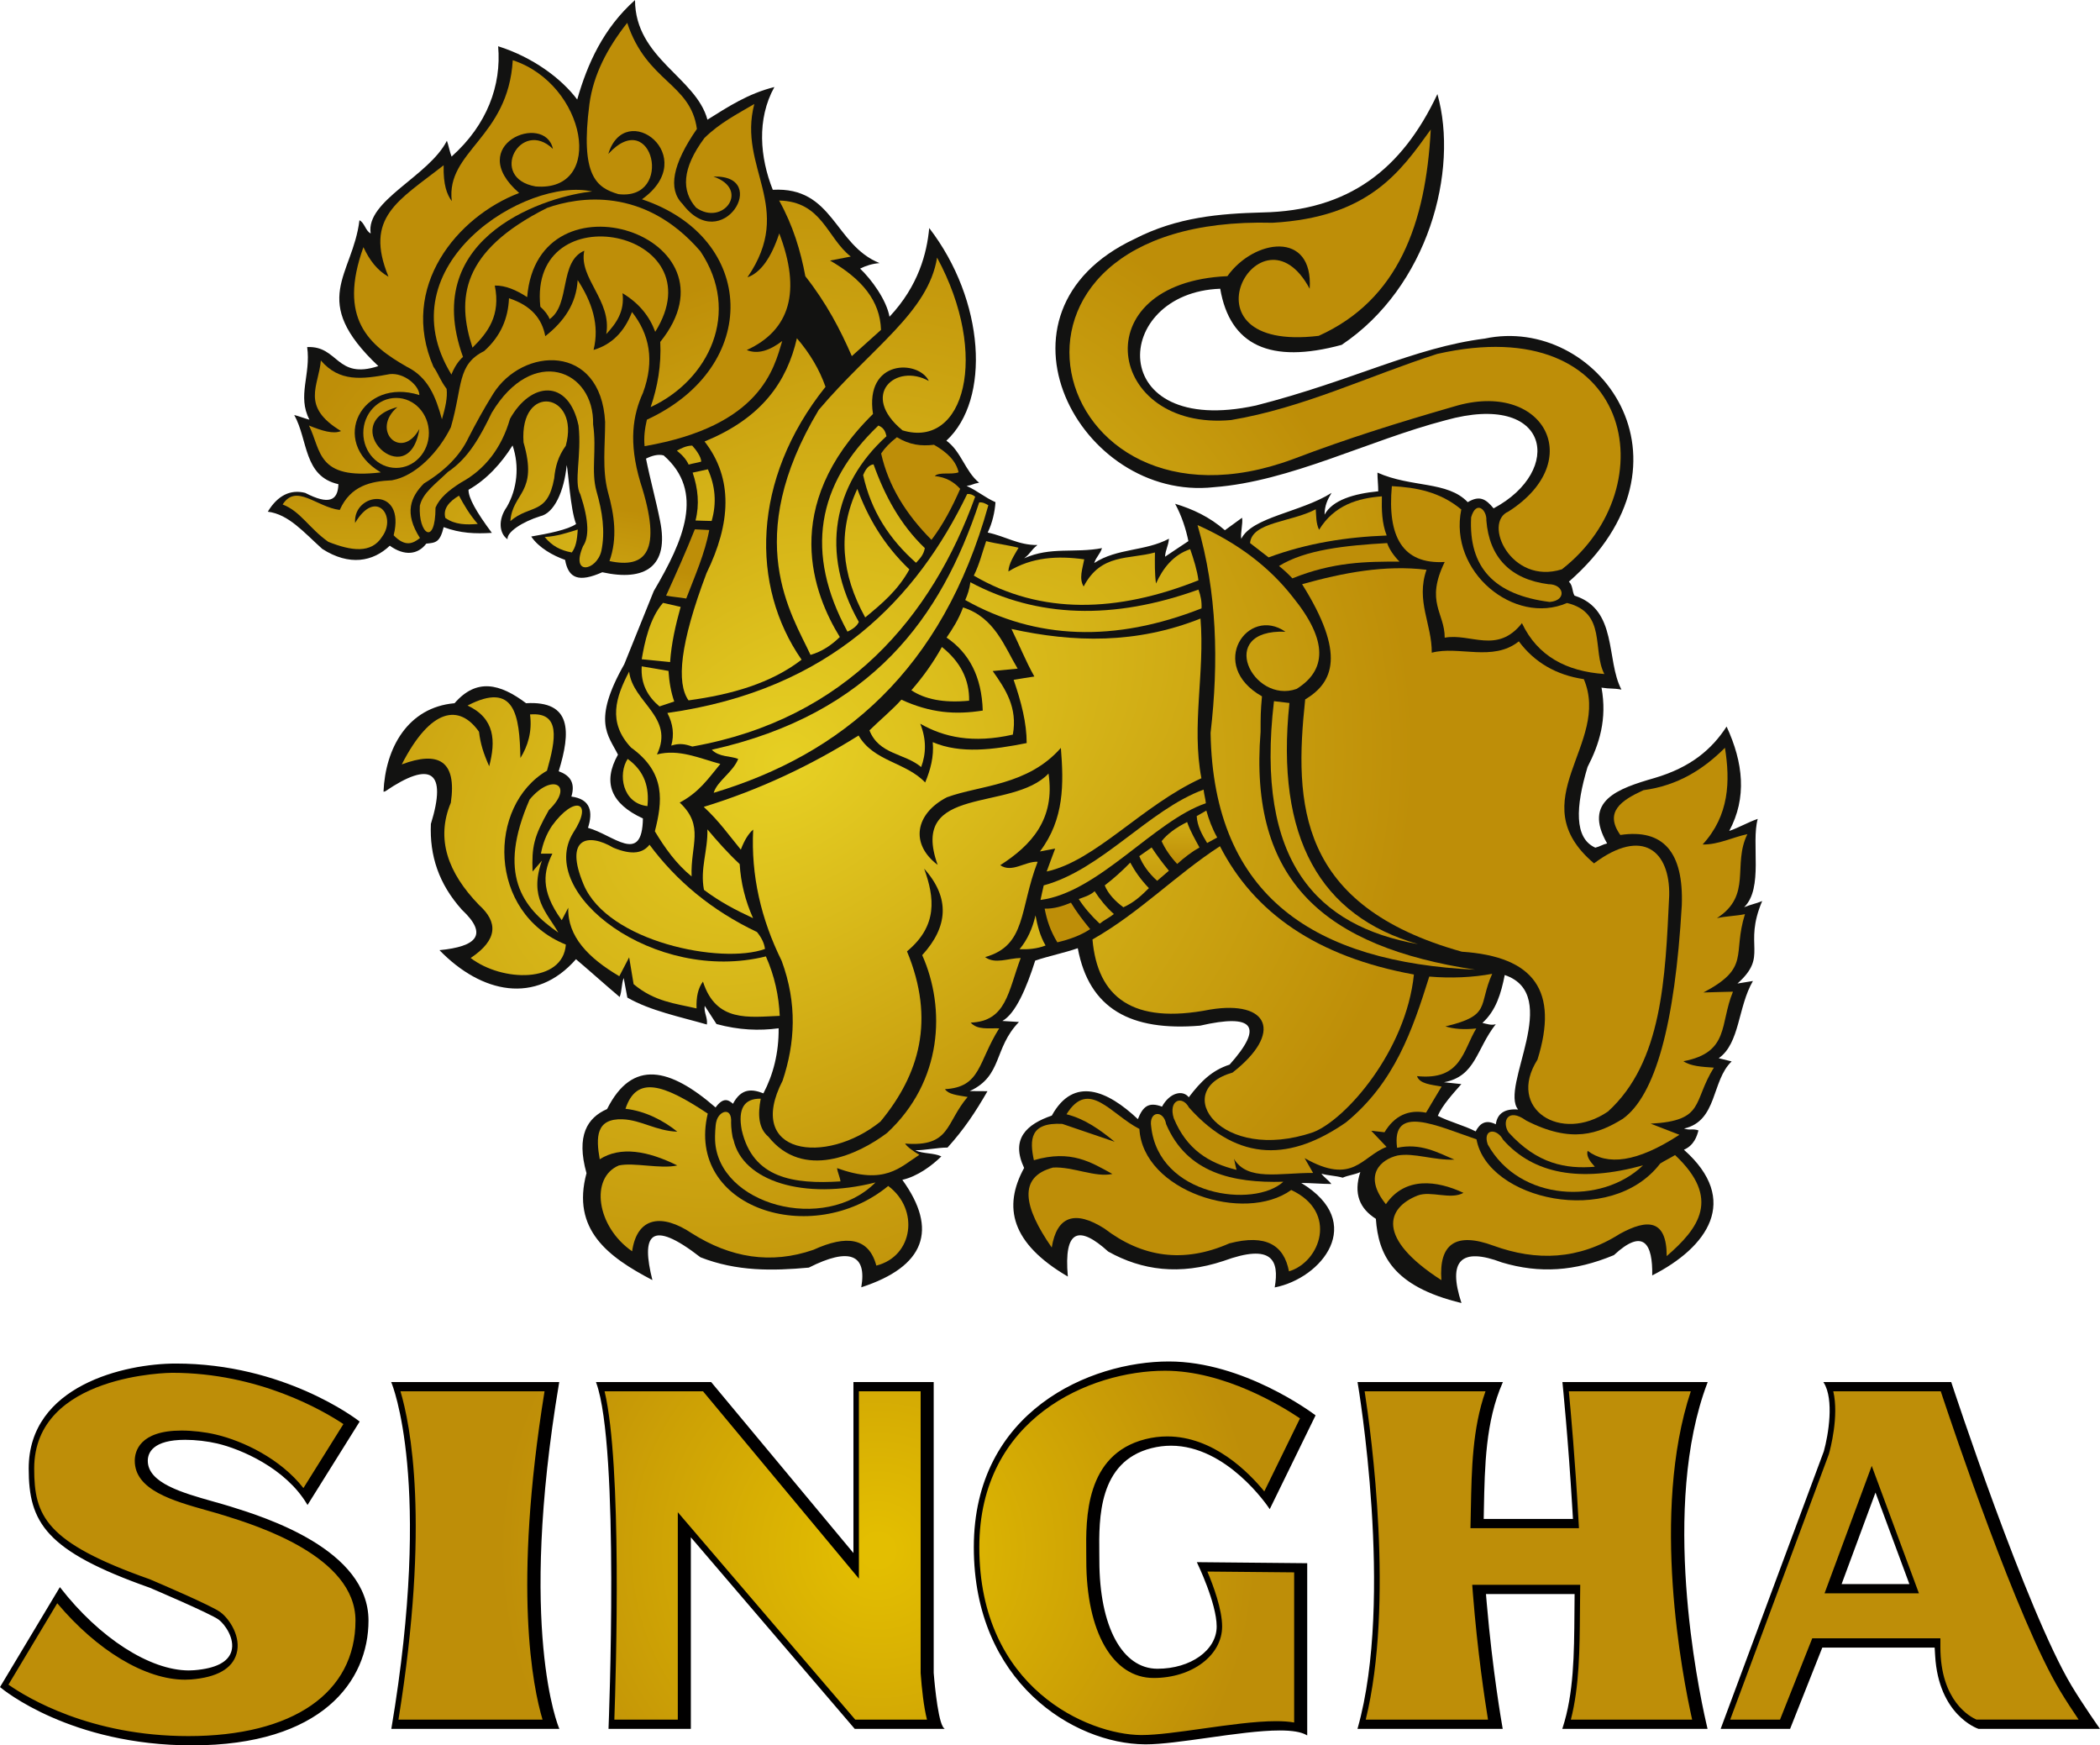 <?xml version="1.0" encoding="UTF-8"?> <svg xmlns="http://www.w3.org/2000/svg" xmlns:xlink="http://www.w3.org/1999/xlink" xmlns:xodm="http://www.corel.com/coreldraw/odm/2003" xml:space="preserve" width="194.268mm" height="161.43mm" version="1.1" style="shape-rendering:geometricPrecision; text-rendering:geometricPrecision; image-rendering:optimizeQuality; fill-rule:evenodd; clip-rule:evenodd" viewBox="0 0 194.343 161.492"> <defs> <style type="text/css"> .fil65 {fill:#010000} .fil0 {fill:#121211} .fil60 {fill:url(#id0)} .fil22 {fill:url(#id1)} .fil24 {fill:url(#id2)} .fil62 {fill:url(#id3)} .fil12 {fill:url(#id4)} .fil53 {fill:url(#id5)} .fil5 {fill:url(#id6)} .fil2 {fill:url(#id7)} .fil66 {fill:url(#id8)} .fil51 {fill:url(#id9)} .fil58 {fill:url(#id10)} .fil33 {fill:url(#id11)} .fil52 {fill:url(#id12)} .fil14 {fill:url(#id13)} .fil18 {fill:url(#id14)} .fil38 {fill:url(#id15)} .fil20 {fill:url(#id16)} .fil44 {fill:url(#id17)} .fil64 {fill:url(#id18)} .fil8 {fill:url(#id19)} .fil42 {fill:url(#id20)} .fil63 {fill:url(#id21)} .fil54 {fill:url(#id22)} .fil57 {fill:url(#id23)} .fil36 {fill:url(#id24)} .fil49 {fill:url(#id25)} .fil9 {fill:url(#id26)} .fil13 {fill:url(#id27)} .fil16 {fill:url(#id28)} .fil29 {fill:url(#id29)} .fil4 {fill:url(#id30)} .fil25 {fill:url(#id31)} .fil35 {fill:url(#id32)} .fil56 {fill:url(#id33)} .fil23 {fill:url(#id34)} .fil43 {fill:url(#id35)} .fil28 {fill:url(#id36)} .fil1 {fill:url(#id37)} .fil37 {fill:url(#id38)} .fil31 {fill:url(#id39)} .fil27 {fill:url(#id40)} .fil61 {fill:url(#id41)} .fil11 {fill:url(#id42)} .fil41 {fill:url(#id43)} .fil55 {fill:url(#id44)} .fil3 {fill:url(#id45)} .fil17 {fill:url(#id46)} .fil26 {fill:url(#id47)} .fil59 {fill:url(#id48)} .fil45 {fill:url(#id49)} .fil39 {fill:url(#id50)} .fil15 {fill:url(#id51)} .fil50 {fill:url(#id52)} .fil7 {fill:url(#id53)} .fil32 {fill:url(#id54)} .fil21 {fill:url(#id55)} .fil34 {fill:url(#id56)} .fil40 {fill:url(#id57)} .fil19 {fill:url(#id58)} .fil10 {fill:url(#id59)} .fil30 {fill:url(#id60)} .fil6 {fill:url(#id61)} .fil46 {fill:url(#id62)} .fil47 {fill:url(#id63)} .fil48 {fill:url(#id64)} </style> <radialGradient id="id0" gradientUnits="userSpaceOnUse" gradientTransform="matrix(2.927 -7.066 -7.648 -8.88178E-16 397 587)" cx="73.147" cy="70.393" r="7.239" fx="73.147" fy="70.393"> <stop offset="0" style="stop-opacity:1; stop-color:#E6CF23"></stop> <stop offset="0.012" style="stop-opacity:1; stop-color:#E6CF23"></stop> <stop offset="1" style="stop-opacity:1; stop-color:#BE8E08"></stop> </radialGradient> <radialGradient id="id1" gradientUnits="userSpaceOnUse" gradientTransform="matrix(1.452 -4.797 -5.012 -4.44089E-16 329 418)" xlink:href="#id0" cx="72.152" cy="72.231" r="10.326" fx="72.152" fy="72.231"> </radialGradient> <radialGradient id="id2" gradientUnits="userSpaceOnUse" gradientTransform="matrix(2.882 0.68 -2.961 -3.33067E-16 72 21)" xlink:href="#id0" cx="72.762" cy="70.656" r="19.583" fx="72.762" fy="70.656"> </radialGradient> <radialGradient id="id3" gradientUnits="userSpaceOnUse" gradientTransform="matrix(4.778 4.778 -6.757 0 203 -278)" xlink:href="#id0" cx="73.069" cy="70.883" r="8.685" fx="73.069" fy="70.883"> </radialGradient> <radialGradient id="id4" gradientUnits="userSpaceOnUse" gradientTransform="matrix(1.73 -4.176 -4.52 -4.44089E-16 269 376)" xlink:href="#id0" cx="73.02" cy="71.205" r="12.853" fx="73.02" fy="71.205"> </radialGradient> <radialGradient id="id5" gradientUnits="userSpaceOnUse" gradientTransform="matrix(3.502 -3.502 -4.952 -4.44089E-16 174 326)" xlink:href="#id0" cx="72.521" cy="71.816" r="10.792" fx="72.521" fy="71.816"> </radialGradient> <radialGradient id="id6" gradientUnits="userSpaceOnUse" gradientTransform="matrix(12.103 -29.219 -31.625 -1.77636E-15 1429 2204)" xlink:href="#id0" cx="73.023" cy="70.82" r="1.855" fx="73.023" fy="70.82"> </radialGradient> <radialGradient id="id7" gradientUnits="userSpaceOnUse" gradientTransform="matrix(-4.31159E-05 -24.704 22.453 -3.91869E-05 -1517 1871)" xlink:href="#id0" cx="72.856" cy="70.817" r="2.39" fx="72.856" fy="70.817"> </radialGradient> <radialGradient id="id8" gradientUnits="userSpaceOnUse" gradientTransform="matrix(0.099 -0.711 0.711 0.099 -29 187)" cx="81.245" cy="143.733" r="95.79" fx="81.245" fy="143.733"> <stop offset="0" style="stop-opacity:1; stop-color:#E3BE01"></stop> <stop offset="0.02" style="stop-opacity:1; stop-color:#E3BE01"></stop> <stop offset="0.51" style="stop-opacity:1; stop-color:#BE8E08"></stop> <stop offset="1" style="stop-opacity:1; stop-color:#BE8E08"></stop> </radialGradient> <radialGradient id="id9" gradientUnits="userSpaceOnUse" gradientTransform="matrix(1.495 -3.61 -3.907 -2.22045E-16 238 335)" xlink:href="#id0" cx="73.295" cy="70.243" r="14.794" fx="73.295" fy="70.243"> </radialGradient> <radialGradient id="id10" gradientUnits="userSpaceOnUse" gradientTransform="matrix(3.12 7.07888E-05 -6.94862E-05 3.063 -155 -145)" xlink:href="#id0" cx="73.134" cy="70.059" r="18.512" fx="73.134" fy="70.059"> </radialGradient> <radialGradient id="id11" gradientUnits="userSpaceOnUse" gradientTransform="matrix(2.5381E-16 -4.145 -4.145 -2.53809E-16 366 373)" xlink:href="#id0" cx="72.871" cy="70.71" r="14.243" fx="72.871" fy="70.71"> </radialGradient> <radialGradient id="id12" gradientUnits="userSpaceOnUse" gradientTransform="matrix(9.475 1.65375E-05 -1.37263E-05 7.865 -619 -483)" xlink:href="#id0" cx="73.045" cy="70.371" r="6.129" fx="73.045" fy="70.371"> </radialGradient> <radialGradient id="id13" gradientUnits="userSpaceOnUse" gradientTransform="matrix(-8.973 -37.537 37.536 -8.972 -1930 3445)" xlink:href="#id0" cx="72.962" cy="70.813" r="1.53" fx="72.962" fy="70.813"> </radialGradient> <radialGradient id="id14" gradientUnits="userSpaceOnUse" gradientTransform="matrix(11.485 11.485 -16.241 1.77636E-15 350 -784)" xlink:href="#id0" cx="74.279" cy="69.526" r="2.591" fx="74.279" fy="69.526"> </radialGradient> <radialGradient id="id15" gradientUnits="userSpaceOnUse" gradientTransform="matrix(-0.007 -7.999 7.992 -0.007 -493 655)" xlink:href="#id0" cx="72.919" cy="70.824" r="7.383" fx="72.919" fy="70.824"> </radialGradient> <radialGradient id="id16" gradientUnits="userSpaceOnUse" gradientTransform="matrix(1.173 -3.52 -3.71 -2.22045E-16 250 326)" xlink:href="#id0" cx="72.571" cy="70.682" r="15.281" fx="72.571" fy="70.682"> </radialGradient> <radialGradient id="id17" gradientUnits="userSpaceOnUse" gradientTransform="matrix(27.274 -6.438 -28.023 -2.75335E-14 67 540)" xlink:href="#id0" cx="72.948" cy="70.798" r="2.107" fx="72.948" fy="70.798"> </radialGradient> <radialGradient id="id18" gradientUnits="userSpaceOnUse" gradientTransform="matrix(1.38608E-16 -2.264 -2.264 -1.38608E-16 235 242)" xlink:href="#id0" cx="76.013" cy="70.11" r="23.976" fx="76.013" fy="70.11"> </radialGradient> <radialGradient id="id19" gradientUnits="userSpaceOnUse" gradientTransform="matrix(5.435 -13.122 -14.203 -8.88178E-16 682 1030)" xlink:href="#id0" cx="73.088" cy="70.824" r="4.107" fx="73.088" fy="70.824"> </radialGradient> <radialGradient id="id20" gradientUnits="userSpaceOnUse" gradientTransform="matrix(2.441 -7.322 -7.718 1.33227E-15 441 606)" xlink:href="#id0" cx="73.035" cy="70.815" r="7.651" fx="73.035" fy="70.815"> </radialGradient> <radialGradient id="id21" gradientUnits="userSpaceOnUse" gradientTransform="matrix(-1.996 -12.3 -12.461 6.66134E-16 1105 967)" xlink:href="#id0" cx="72.789" cy="71.21" r="4.357" fx="72.789" fy="71.21"> </radialGradient> <radialGradient id="id22" gradientUnits="userSpaceOnUse" gradientTransform="matrix(1.75795E-16 -2.871 -2.871 -1.75794E-16 276 281)" xlink:href="#id0" cx="73.058" cy="70.8" r="20.569" fx="73.058" fy="70.8"> </radialGradient> <radialGradient id="id23" gradientUnits="userSpaceOnUse" gradientTransform="matrix(7.489 7.489 -10.591 2.66454E-15 276 -476)" xlink:href="#id0" cx="72.977" cy="70.786" r="5.576" fx="72.977" fy="70.786"> </radialGradient> <radialGradient id="id24" gradientUnits="userSpaceOnUse" gradientTransform="matrix(2.461 -4.599 -5.216 -1.33227E-15 260 406)" xlink:href="#id0" cx="72.92" cy="70.327" r="10.937" fx="72.92" fy="70.327"> </radialGradient> <radialGradient id="id25" gradientUnits="userSpaceOnUse" gradientTransform="matrix(12.448 -37.343 -39.362 -3.55271E-15 1951 2796)" xlink:href="#id0" cx="72.974" cy="70.8" r="1.5" fx="72.974" fy="70.8"> </radialGradient> <radialGradient id="id26" gradientUnits="userSpaceOnUse" gradientTransform="matrix(2.127 -5.874 -6.247 -2.22045E-16 359 503)" xlink:href="#id0" cx="73.586" cy="70.687" r="8.726" fx="73.586" fy="70.687"> </radialGradient> <radialGradient id="id27" gradientUnits="userSpaceOnUse" gradientTransform="matrix(-0 -38.078 36.569 -0 -2515 2853)" xlink:href="#id0" cx="73.063" cy="70.786" r="1.525" fx="73.063" fy="70.786"> </radialGradient> <radialGradient id="id28" gradientUnits="userSpaceOnUse" gradientTransform="matrix(2.226 -5.802 -6.215 -4.44089E-16 356 495)" xlink:href="#id0" cx="72.972" cy="71.699" r="9.06" fx="72.972" fy="71.699"> </radialGradient> <radialGradient id="id29" gradientUnits="userSpaceOnUse" gradientTransform="matrix(-1.08097E-05 -6.193 4.875 -8.50814E-06 -272 528)" xlink:href="#id0" cx="73.756" cy="70.838" r="9.534" fx="73.756" fy="70.838"> </radialGradient> <radialGradient id="id30" gradientUnits="userSpaceOnUse" gradientTransform="matrix(-5.01 -20.96 20.96 -5.01 -1045 1955)" xlink:href="#id0" cx="72.962" cy="70.799" r="2.74" fx="72.962" fy="70.799"> </radialGradient> <radialGradient id="id31" gradientUnits="userSpaceOnUse" gradientTransform="matrix(-1.907 -7.98 7.98 -1.907 -353 788)" xlink:href="#id0" cx="72.955" cy="70.808" r="7.197" fx="72.955" fy="70.808"> </radialGradient> <radialGradient id="id32" gradientUnits="userSpaceOnUse" gradientTransform="matrix(3.911 -3.911 -5.531 4.44089E-16 177 355)" xlink:href="#id0" cx="72.867" cy="70.354" r="10.394" fx="72.867" fy="70.354"> </radialGradient> <radialGradient id="id33" gradientUnits="userSpaceOnUse" gradientTransform="matrix(2.954 -8.861 -9.341 -4.44089E-16 519 717)" xlink:href="#id0" cx="72.949" cy="70.783" r="6.322" fx="72.949" fy="70.783"> </radialGradient> <radialGradient id="id34" gradientUnits="userSpaceOnUse" gradientTransform="matrix(6.681 6.681 -9.449 8.88178E-16 284 -403)" xlink:href="#id0" cx="71.225" cy="72.837" r="4.278" fx="71.225" fy="72.837"> </radialGradient> <radialGradient id="id35" gradientUnits="userSpaceOnUse" gradientTransform="matrix(-8.645 -36.62 -37.626 3.55271E-15 3367 2743)" xlink:href="#id0" cx="72.961" cy="70.785" r="1.567" fx="72.961" fy="70.785"> </radialGradient> <radialGradient id="id36" gradientUnits="userSpaceOnUse" gradientTransform="matrix(0.415 -2.966 -2.995 -1.66533E-16 255 289)" xlink:href="#id0" cx="73.467" cy="70.888" r="18.38" fx="73.467" fy="70.888"> </radialGradient> <radialGradient id="id37" gradientUnits="userSpaceOnUse" gradientTransform="matrix(12.026 -50.944 -52.344 7.10543E-15 2901 3788)" xlink:href="#id0" cx="72.972" cy="70.799" r="1.128" fx="72.972" fy="70.799"> </radialGradient> <radialGradient id="id38" gradientUnits="userSpaceOnUse" gradientTransform="matrix(21.955 0 -0 21.38 -1529 -1441)" xlink:href="#id0" cx="72.946" cy="70.697" r="2.674" fx="72.946" fy="70.697"> </radialGradient> <radialGradient id="id39" gradientUnits="userSpaceOnUse" gradientTransform="matrix(2.98 -12.624 -12.971 -4.44089E-16 774 992)" xlink:href="#id0" cx="72.973" cy="70.83" r="4.553" fx="72.973" fy="70.83"> </radialGradient> <radialGradient id="id40" gradientUnits="userSpaceOnUse" gradientTransform="matrix(1.338 -3.231 -3.497 -2.22045E-16 223 307)" xlink:href="#id0" cx="73.204" cy="70.834" r="16.753" fx="73.204" fy="70.834"> </radialGradient> <radialGradient id="id41" gradientUnits="userSpaceOnUse" gradientTransform="matrix(1.00452E-15 -3.546 -3.546 -2.17135E-16 327 329)" xlink:href="#id0" cx="72.528" cy="71.669" r="15.111" fx="72.528" fy="71.669"> </radialGradient> <radialGradient id="id42" gradientUnits="userSpaceOnUse" gradientTransform="matrix(1.929 -6.726 -6.997 -4.44089E-16 431 563)" xlink:href="#id0" cx="73.098" cy="71.333" r="6.861" fx="73.098" fy="71.333"> </radialGradient> <radialGradient id="id43" gradientUnits="userSpaceOnUse" gradientTransform="matrix(0.69 -3.807 -3.869 -1.11022E-16 299 349)" xlink:href="#id0" cx="72.856" cy="71.397" r="14.365" fx="72.856" fy="71.397"> </radialGradient> <radialGradient id="id44" gradientUnits="userSpaceOnUse" gradientTransform="matrix(3.14579E-16 -5.137 -5.137 -3.14578E-16 437 449)" xlink:href="#id0" cx="73.641" cy="70.722" r="11.241" fx="73.641" fy="70.722"> </radialGradient> <radialGradient id="id45" gradientUnits="userSpaceOnUse" gradientTransform="matrix(17.043 7.059 -18.447 0 135 -444)" xlink:href="#id0" cx="72.983" cy="70.809" r="3.201" fx="72.983" fy="70.809"> </radialGradient> <radialGradient id="id46" gradientUnits="userSpaceOnUse" gradientTransform="matrix(3.396 1.817 -3.851 8.88178E-16 99 -61)" xlink:href="#id0" cx="72.447" cy="70.645" r="14.976" fx="72.447" fy="70.645"> </radialGradient> <radialGradient id="id47" gradientUnits="userSpaceOnUse" gradientTransform="matrix(14.34 -0 -0 0 -973 71)" xlink:href="#id0" cx="72.961" cy="70.778" r="4.118" fx="72.961" fy="70.778"> </radialGradient> <radialGradient id="id48" gradientUnits="userSpaceOnUse" gradientTransform="matrix(-2.11493E-05 -3.029 2.931 -2.0464E-05 -134 292)" xlink:href="#id0" cx="72.936" cy="70.744" r="19.406" fx="72.936" fy="70.744"> </radialGradient> <radialGradient id="id49" gradientUnits="userSpaceOnUse" gradientTransform="matrix(19.095 -30.896 -36.32 -7.10543E-15 1251 2325)" xlink:href="#id0" cx="72.972" cy="70.796" r="1.626" fx="72.972" fy="70.796"> </radialGradient> <radialGradient id="id50" gradientUnits="userSpaceOnUse" gradientTransform="matrix(1.062 -1.985 -2.251 -1.11022E-16 155 216)" xlink:href="#id0" cx="72.958" cy="70.79" r="26.068" fx="72.958" fy="70.79"> </radialGradient> <radialGradient id="id51" gradientUnits="userSpaceOnUse" gradientTransform="matrix(-4.81327E-05 -9.193 8.774 -4.59427E-05 -557 737)" xlink:href="#id0" cx="72.375" cy="71.682" r="5.535" fx="72.375" fy="71.682"> </radialGradient> <radialGradient id="id52" gradientUnits="userSpaceOnUse" gradientTransform="matrix(3.97 1.38586E-05 -1.28234E-05 3.674 -216 -186)" xlink:href="#id0" cx="72.843" cy="69.597" r="14.874" fx="72.843" fy="69.597"> </radialGradient> <radialGradient id="id53" gradientUnits="userSpaceOnUse" gradientTransform="matrix(-4.71936E-05 -27.04 21.513 -3.75472E-05 -1450 2048)" xlink:href="#id0" cx="73.139" cy="70.787" r="2.184" fx="73.139" fy="70.787"> </radialGradient> <radialGradient id="id54" gradientUnits="userSpaceOnUse" gradientTransform="matrix(11.488 4.759 -12.435 3.55271E-15 116 -276)" xlink:href="#id0" cx="72.982" cy="70.848" r="4.749" fx="72.982" fy="70.848"> </radialGradient> <radialGradient id="id55" gradientUnits="userSpaceOnUse" gradientTransform="matrix(6.059 0.983 -6.138 -3.21965E-15 57 -3)" xlink:href="#id0" cx="75.321" cy="71.405" r="8.546" fx="75.321" fy="71.405"> </radialGradient> <radialGradient id="id56" gradientUnits="userSpaceOnUse" gradientTransform="matrix(4.394 0.002 -0.002 4.39 -248 -241)" xlink:href="#id0" cx="73.037" cy="70.938" r="13.438" fx="73.037" fy="70.938"> </radialGradient> <radialGradient id="id57" gradientUnits="userSpaceOnUse" gradientTransform="matrix(2.67 -7.105 -7.59 -4.44089E-16 409 589)" xlink:href="#id0" cx="73.004" cy="69.95" r="7.426" fx="73.004" fy="69.95"> </radialGradient> <radialGradient id="id58" gradientUnits="userSpaceOnUse" gradientTransform="matrix(-0 -10.662 10.454 -0 -664 853)" xlink:href="#id0" cx="73.354" cy="70.529" r="5.236" fx="73.354" fy="70.529"> </radialGradient> <radialGradient id="id59" gradientUnits="userSpaceOnUse" gradientTransform="matrix(1.763 -4.869 -5.178 0 312 428)" xlink:href="#id0" cx="73.265" cy="71.025" r="11.051" fx="73.265" fy="71.025"> </radialGradient> <radialGradient id="id60" gradientUnits="userSpaceOnUse" gradientTransform="matrix(2.59 -9.351 -9.703 -8.88178E-16 570 756)" xlink:href="#id0" cx="73.296" cy="70.805" r="5.947" fx="73.296" fy="70.805"> </radialGradient> <radialGradient id="id61" gradientUnits="userSpaceOnUse" gradientTransform="matrix(1.774 -5.859 -6.122 1.11022E-15 377 501)" xlink:href="#id0" cx="73.417" cy="70.861" r="9.476" fx="73.417" fy="70.861"> </radialGradient> <radialGradient id="id62" gradientUnits="userSpaceOnUse" gradientTransform="matrix(-6.642 -27.787 27.787 -6.642 -1410 2568)" xlink:href="#id0" cx="72.965" cy="70.799" r="2.067" fx="72.965" fy="70.799"> </radialGradient> <radialGradient id="id63" gradientUnits="userSpaceOnUse" gradientTransform="matrix(37.266 8.797 -38.292 5.32907E-15 65 -571)" xlink:href="#id0" cx="72.961" cy="70.796" r="1.542" fx="72.961" fy="70.796"> </radialGradient> <radialGradient id="id64" gradientUnits="userSpaceOnUse" gradientTransform="matrix(30.045 4.876 -30.438 -1.24345E-14 35 -285)" xlink:href="#id0" cx="72.978" cy="70.784" r="1.94" fx="72.978" fy="70.784"> </radialGradient> </defs> <g id="Layer_x0020_1">  <g id="_734704736"> <path class="fil0" d="M133.059 103.244c0.413,-0.975 1.43,-2.078 2.181,-2.936 -0.508,-0.042 -1.101,-0.128 -1.609,-0.169 2.954,-0.551 2.975,-3.064 4.797,-5.375 -0.392,0.138 -0.858,-0.031 -1.239,-0.116 1.271,-1.155 1.727,-2.735 2.066,-4.431 5.412,1.834 -0.498,10.346 1.239,12.444 -1.239,-0.096 -1.927,0.36 -2.066,1.368 -0.931,-0.467 -1.482,-0.086 -1.864,0.657 -1.08,-0.562 -2.425,-0.88 -3.505,-1.442zm-97.567 -29.987l0 0 0.148 -0.032c4.236,-2.883 5.75,-1.887 4.236,3.01 -0.127,2.926 0.72,5.544 2.869,7.94 2.499,2.343 1.313,3.413 -2.075,3.741 3.876,3.997 8.916,5.088 12.633,0.838 1.303,1.103 2.754,2.406 4.046,3.498 0.222,-0.605 0.148,-1.156 0.37,-1.76 0.116,0.603 0.223,1.208 0.339,1.812 2.139,1.23 4.946,1.792 7.36,2.491 0.085,-0.656 -0.286,-1.07 -0.201,-1.728 0.382,0.594 0.71,1.092 1.091,1.685 2.076,0.562 3.94,0.636 5.75,0.393 0.021,2.279 -0.497,4.282 -1.409,6.02 -1.049,-0.414 -2.044,-0.498 -2.817,0.964 -0.435,-0.392 -0.911,-0.614 -1.61,0.34 -4.215,-3.657 -7.699,-4.516 -10.039,0.148 -1.833,0.806 -2.881,2.449 -1.906,5.936 -1.408,5.226 2.002,7.749 6.1,9.89 -1.037,-4.102 -0.276,-5.777 4.448,-2.109 3.357,1.315 6.672,1.262 10.029,0.954 3.749,-1.897 5.39,-1.229 4.851,1.823 5.898,-1.918 7.137,-5.331 3.801,-9.943 1.398,-0.317 2.743,-1.314 3.611,-2.172 -0.72,-0.34 -1.694,-0.223 -2.414,-0.562 0.911,0 2.076,-0.254 2.987,-0.254 1.524,-1.686 2.573,-3.265 3.696,-5.215 -0.55,-0.011 -1.101,-0.011 -1.641,-0.011 3.061,-1.409 2.192,-3.964 4.554,-6.392 -0.508,-0.031 -1.017,-0.063 -1.536,-0.096 1.208,-0.656 2.235,-3.042 3.04,-5.585 1.25,-0.424 2.689,-0.711 3.939,-1.146 1.049,5.63 4.914,7.696 11.321,7.166 4.988,-1.145 5.899,0.053 2.732,3.604 -1.641,0.53 -2.668,1.558 -3.78,3.021 -0.561,-0.721 -1.779,-0.424 -2.478,0.869 -1.26,-0.478 -1.779,0.01 -2.234,1.155 -2.806,-2.65 -5.941,-4.006 -7.964,-0.328 -2.351,0.806 -3.823,2.162 -2.563,4.843 -1.98,3.615 -1.207,6.975 4.046,10.05 -0.392,-4.4 1.048,-4.749 3.738,-2.311 3.114,1.739 6.608,2.215 10.664,0.869 4.522,-1.654 5.178,-0.064 4.744,2.449 4.353,-0.849 8.526,-6 2.457,-9.667 0.858,0 1.927,0.095 2.785,0.095 -0.233,-0.328 -0.678,-0.615 -0.921,-0.954 0.677,0.191 1.302,0.181 1.969,0.371 0.53,-0.233 1.112,-0.275 1.631,-0.519 -0.657,2.014 -0.042,3.392 1.44,4.325 0.233,3.286 1.525,6.254 7.921,7.791 -1.292,-3.933 -0.042,-5.184 3.749,-3.752 3.484,1.038 6.735,0.827 10.357,-0.679 2.764,-2.565 3.601,-1.017 3.548,1.877 5.094,-2.587 8.207,-6.953 2.933,-11.628 0.933,-0.403 1.208,-1.251 1.345,-1.792 -0.583,-0.19 -0.752,0.021 -1.334,-0.169 3.113,-0.7 2.521,-4.42 4.406,-6.212 -0.381,-0.095 -0.816,-0.201 -1.197,-0.296 1.969,-1.378 1.768,-4.748 3.166,-7.144 -0.583,0.095 -0.858,0.138 -1.43,0.233 2.912,-2.598 0.498,-3.435 2.288,-7.632 -0.572,0.243 -1.101,0.328 -1.673,0.572 1.811,-1.76 0.636,-5.925 1.26,-8.172 -0.858,0.287 -1.779,0.826 -2.637,1.113 1.652,-3.074 1.302,-6.317 -0.244,-9.656 -1.356,2.089 -3.304,3.773 -6.672,4.76 -3.378,0.975 -6.661,2.099 -4.385,6.053 -0.423,0.095 -0.656,0.286 -1.091,0.392 -1.97,-0.869 -1.832,-3.773 -0.72,-7.463 1.091,-2.119 1.822,-4.419 1.292,-7.345 0.869,0.138 0.985,0.032 1.843,0.181 -1.451,-2.746 -0.318,-7.41 -4.343,-8.692 -0.243,-0.424 -0.126,-0.912 -0.518,-1.293 12.761,-11.183 2.616,-24.698 -7.785,-22.493 -6.586,0.837 -12.231,3.911 -21.169,6.19 -14.032,3.063 -13.407,-10.441 -3.315,-10.801 0.9,5.247 4.638,6.985 11.236,5.194 8.007,-5.353 10.866,-16.112 8.864,-23.203 -3.294,6.996 -8.229,10.79 -16.203,10.95 -3.939,0.106 -7.879,0.424 -11.819,2.449 -14.487,6.815 -5.072,24.348 7.35,22.97 7.031,-0.53 14.243,-4.314 21.424,-6.191 9.711,-2.714 10.982,4.675 4.448,8.151 -0.72,-0.869 -1.292,-1.23 -2.393,-0.572 -1.875,-1.972 -5.2,-1.325 -8.356,-2.735 0,0.573 0.074,1.155 0.074,1.728 -2.255,0.223 -4.236,0.806 -4.966,2.162 0,-0.815 0.264,-1.389 0.646,-2.014 -2.849,1.802 -7.36,2.226 -8.356,4.251 -0.095,-0.53 0.17,-1.421 0.074,-1.95 -0.529,0.392 -1.059,0.774 -1.589,1.155 -1.429,-1.24 -2.986,-1.961 -4.607,-2.448 0.604,1.103 1.006,2.354 1.229,3.455 -0.678,0.435 -1.493,1.008 -2.16,1.442 0.042,-0.668 0.307,-0.985 0.36,-1.664 -2.213,1.177 -4.776,0.858 -6.915,2.247 0.19,-0.583 0.529,-0.794 0.72,-1.378 -2.52,0.487 -4.755,-0.159 -7.201,0.943 0.667,-0.53 0.561,-0.699 1.228,-1.229 -1.768,0.021 -2.975,-0.817 -4.606,-1.155 0.424,-0.858 0.667,-1.94 0.72,-2.809 -1.059,-0.477 -1.62,-1.028 -2.669,-1.505 0.625,-0.095 0.529,-0.191 1.155,-0.296 -1.313,-1.081 -1.642,-2.883 -3.029,-3.89 4.12,-3.806 3.568,-12.975 -1.589,-19.674 -0.212,2.301 -0.985,5.343 -3.675,8.205 -0.286,-1.569 -1.672,-3.455 -2.721,-4.452 0.529,-0.265 1.122,-0.457 1.8,-0.509 -4.194,-1.685 -4.257,-7.091 -9.881,-6.784 -1.186,-2.978 -1.504,-6.529 0.148,-9.508 -2.457,0.614 -4.31,1.844 -6.195,3.021 -1.048,-3.912 -6.682,-5.661 -6.703,-11.066 -2.934,2.607 -4.416,5.925 -5.348,9.201 -1.462,-1.95 -4.12,-3.922 -7.318,-4.929 0.318,3.604 -1.017,7.272 -4.31,10.207 -0.148,-0.339 -0.297,-1.123 -0.434,-1.462 -1.662,3.286 -7.54,5.554 -7.053,8.575 -0.476,-0.233 -0.561,-0.986 -1.038,-1.219 -0.635,5.162 -4.744,7.367 1.748,13.493 -3.918,1.282 -3.675,-1.898 -6.587,-1.76 0.36,2.555 -0.943,4.516 0.211,6.72 -0.381,-0.096 -1.016,-0.339 -1.408,-0.435 1.292,2.311 0.847,5.671 4.088,6.402 -0.043,1.548 -0.9,1.929 -3.072,0.805 -1.334,-0.339 -2.531,0.201 -3.462,1.739 1.938,0.244 3.315,1.897 5.041,3.444 2.499,1.601 4.691,1.188 6.248,-0.296 1.324,0.954 2.584,0.858 3.378,-0.192 0.878,-0.085 1.26,-0.106 1.609,-1.526 1.536,0.573 2.923,0.625 4.459,0.53 -1.451,-1.951 -2.171,-3.243 -2.16,-3.986 1.694,-0.954 3.061,-2.48 4.077,-4.102 0.657,1.919 0.423,4.029 -0.529,5.681 -0.847,1.198 -0.699,2.471 0.063,3 -0.085,-0.657 1.355,-1.611 3.019,-2.131 1.302,-0.275 2.224,-2.321 2.457,-4.738 0.148,0.572 0.328,4.07 0.868,5.459 -0.773,0.53 -2.584,0.89 -4.152,1.155 0.71,1.05 2.023,1.77 3.135,2.162 0.307,1.717 1.261,2.11 3.442,1.144 3.972,0.88 6.206,-0.54 5.348,-4.748 -0.381,-1.929 -0.921,-3.848 -1.302,-5.766 0.53,-0.265 1.112,-0.435 1.631,-0.297 3.833,3.35 1.843,7.865 -0.911,12.55 -0.911,2.258 -1.822,4.516 -2.733,6.774 -2.997,5.29 -1.482,6.551 -0.582,8.363 -1.441,2.566 -0.667,4.537 2.309,5.904 -0.064,4.346 -2.732,1.516 -5.083,0.869 0.465,-1.442 0.275,-2.66 -1.536,-2.893 0.423,-1.399 -0.264,-2.014 -1.175,-2.342 1.122,-3.647 1.229,-6.541 -3.018,-6.297 -2.425,-1.823 -4.586,-2.343 -6.619,0 -4.332,0.382 -6.407,4.155 -6.577,8.194z"></path> <path class="fil1" d="M62.639 41.695c0.519,0.414 0.879,0.827 1.091,1.293 0.36,-0.106 0.805,-0.17 1.165,-0.275 -0.011,-0.456 -0.477,-1.092 -0.837,-1.484 -0.593,0.01 -1.059,0.286 -1.419,0.466z"></path> <path class="fil2" d="M64.101 43.73c0.445,-0.095 0.964,-0.212 1.409,-0.308 0.677,1.516 0.836,3.095 0.349,4.781 -0.497,-0.011 -0.995,-0.021 -1.493,-0.043 0.381,-1.484 0.233,-2.946 -0.265,-4.431z"></path> <path class="fil3" d="M64.302 48.977c0.445,0.021 0.889,0.043 1.334,0.064 -0.392,2.141 -1.323,4.24 -2.128,6.338 -0.604,-0.106 -1.25,-0.149 -1.864,-0.265 0.922,-2.035 1.853,-4.101 2.658,-6.137z"></path> <path class="fil4" d="M61.358 55.782c0.54,0.117 1.091,0.244 1.631,0.371 -0.466,1.675 -0.858,3.371 -0.974,5.109 -0.868,-0.085 -1.747,-0.169 -2.626,-0.265 0.244,-1.473 0.731,-3.816 1.97,-5.215z"></path> <path class="fil5" d="M59.388 61.654c0.826,0.138 1.652,0.287 2.478,0.424 0.064,0.997 0.223,1.95 0.53,2.83 -0.456,0.148 -0.911,0.308 -1.367,0.456 -1.059,-0.901 -1.747,-2.046 -1.641,-3.711z"></path> <path class="fil6" d="M58.223 62.142c0.328,2.862 4.246,4.209 2.573,7.665 2.023,-0.53 3.918,0.349 5.867,0.879 -1.091,1.314 -1.938,2.608 -3.76,3.572 2.32,2.173 0.985,3.943 1.101,6.837 -1.43,-1.166 -2.467,-2.629 -3.4,-4.176 0.689,-2.714 1.059,-5.406 -2.202,-7.748 -2.202,-2.343 -1.409,-4.686 -0.18,-7.029z"></path> <path class="fil7" d="M58.086 70.219c1.62,1.176 2.002,2.682 1.832,4.367 -2.33,-0.254 -2.742,-2.979 -1.832,-4.367z"></path> <path class="fil8" d="M65.467 76.739c0.943,1.123 1.917,2.215 2.986,3.212 0.106,1.727 0.519,3.402 1.239,5.003 -1.567,-0.721 -3.103,-1.526 -4.543,-2.618 -0.381,-1.94 0.37,-3.636 0.317,-5.597z"></path> <path class="fil9" d="M70.052 86.236c0.434,0.53 0.678,1.05 0.742,1.569 -4.025,1.453 -14.562,-0.646 -16.786,-5.968 -1.811,-4.314 0.392,-4.802 2.754,-3.402 1.8,0.742 2.763,0.466 3.346,-0.276 2.489,3.35 5.75,6.084 9.944,8.077z"></path> <path class="fil10" d="M53.045 77.056c1.938,-2.947 0.085,-3.487 -1.97,-0.635 -0.529,0.794 -0.847,1.653 -1.016,2.565 0.36,0 0.71,0 1.059,0 -0.773,1.59 -1.186,3.338 0.868,6.158 0.201,-0.392 0.402,-0.774 0.604,-1.155 -0.085,2.66 1.864,4.653 4.723,6.338 0.297,-0.583 0.604,-1.166 0.911,-1.749 0.138,0.828 0.275,1.653 0.413,2.481 1.938,1.633 3.887,1.792 5.825,2.247 -0.042,-1.07 0.148,-1.897 0.593,-2.48 1.218,3.805 4.257,3.275 7.106,3.169 -0.085,-1.834 -0.466,-3.668 -1.281,-5.502 -10.336,2.566 -21.286,-5.851 -17.834,-11.437z"></path> <path class="fil11" d="M50.8 74.947c2.382,-2.289 0.307,-3.497 -1.79,-0.964 -2.997,6.868 -0.72,9.975 2.658,12.306 -1.038,-1.844 -2.743,-3.222 -1.514,-6.657 -0.286,0.339 -0.583,0.667 -0.869,1.007 -0.074,-2.291 0.095,-3.191 1.514,-5.693z"></path> <path class="fil12" d="M37.181 70.729c2.69,-5.258 5.337,-5.597 7.148,-3.022 0.138,1.123 0.391,1.94 0.943,3.191 0.614,-2.332 0.54,-4.42 -2.001,-5.618 4.385,-2.269 4.808,0.9 4.892,4.854 0.678,-1.092 1.102,-2.428 0.889,-4.028 2.849,-0.244 2.393,2.29 1.568,5.204 -5.518,3.223 -5.528,13.155 1.747,16.091 -0.275,3.604 -5.899,3.465 -8.811,1.24 2.542,-1.696 2.531,-3.328 0.773,-4.907 -2.881,-2.979 -4.014,-6.106 -2.605,-9.466 0.572,-3.933 -1.197,-4.791 -4.543,-3.54z"></path> <path class="fil13" d="M41.216 47.928c0.911,0.636 1.948,0.636 2.997,0.551 -0.763,-0.88 -1.271,-1.749 -1.737,-2.618 -0.931,0.561 -1.493,1.219 -1.26,2.067z"></path> <path class="fil14" d="M52.918 51.118c-1.091,-0.201 -1.832,-0.615 -2.51,-1.431 1.154,-0.063 2.118,-0.403 3.06,-0.689 -0.064,1.028 -0.191,1.643 -0.551,2.12z"></path> <path class="fil15" d="M47.231 48.214c0.201,-2.671 2.595,-2.555 1.218,-7.282 -0.392,-5.565 5.274,-4.601 3.908,0.318 -0.709,0.975 -0.974,1.951 -1.069,3.01 -0.625,3.435 -2.214,2.375 -4.056,3.954z"></path> <path class="fil16" d="M38.854 46.794c-0.159,2.565 1.441,3.837 1.451,0.17 0.371,-0.858 1.155,-1.558 2.361,-2.321 2.213,-1.198 3.76,-3.201 4.533,-5.894 1.917,-3.434 5.401,-3.762 6.343,0.626 0.307,2.809 -0.476,5.215 0.17,6.381 0.815,2.47 0.805,3.964 0.244,4.78 -1.197,2.788 1.26,2.279 1.695,0.446 0.381,-1.834 0.084,-3.668 -0.445,-5.512 -0.529,-1.887 0.031,-3.816 -0.318,-6.201 0.127,-5.067 -5.602,-7.388 -9.383,-1.071 -1.048,2.163 -2.128,4.177 -4.056,5.47 -1.186,1.144 -2.33,1.951 -2.595,3.127z"></path> <path class="fil17" d="M26.157 46.677c1.26,-1.962 3.124,0.233 5.284,0.509 1.006,-2.258 2.881,-2.661 4.829,-2.746 2.214,-0.392 4.342,-2.639 5.454,-4.908 1.112,-3.826 0.551,-5.787 3.082,-7.049 1.546,-1.378 2.224,-3.053 2.298,-4.886 2.055,0.668 3.061,1.897 3.357,3.509 1.737,-1.357 2.881,-3.021 2.997,-5.194 1.324,2.035 2.044,4.155 1.472,6.466 1.662,-0.488 2.849,-1.664 3.558,-3.508 1.61,2.046 2.118,4.484 1.017,7.473 -0.943,2.067 -1.345,4.558 -0.254,8.247 2.107,6.487 0.476,8.035 -2.849,7.324 0.762,-2.131 0.455,-4.272 -0.148,-6.413 -0.54,-2.099 -0.254,-4.229 -0.254,-6.456 -0.393,-7.304 -7.635,-6.964 -10.368,-2.597 -0.847,1.357 -1.588,2.714 -2.287,4.071 -0.763,1.611 -2.139,3.021 -4.12,4.219 -1.218,1.24 -1.853,2.713 -0.36,5.045 -0.656,0.52 -1.366,0.849 -2.435,-0.254 1.144,-4.589 -3.77,-3.985 -3.569,-1.144 1.907,-3.233 3.886,-0.625 2.51,1.261 -1.017,1.622 -2.891,1.315 -4.988,0.488 -1.79,-1.261 -2.563,-2.819 -4.225,-3.455z"></path> <path class="fil18" d="M36.778 37.667c-2.52,2.141 0.371,5.034 2.033,2.024 -0.985,6.159 -7.847,-0.487 -2.033,-2.024zm-0.117 -0.848l0 0c-1.684,0 -3.039,1.452 -3.039,3.243 0,1.791 1.355,3.233 3.039,3.233 1.673,0 3.029,-1.442 3.029,-3.233 0,-1.791 -1.356,-3.243 -3.029,-3.243z"></path> <path class="fil19" d="M38.812 36.554c-5.316,-1.685 -8.419,4.293 -3.569,7.155 -5.962,0.721 -5.507,-2.056 -6.651,-4.335 1.208,0.487 2.256,0.815 2.965,0.509 -3.77,-2.28 -2.055,-4.166 -1.864,-6.53 1.716,2.003 3.791,1.749 6.386,1.262 1.345,-0.138 2.722,1.07 2.732,1.939z"></path> <path class="fil20" d="M40.898 38.791c0.318,-1.071 0.53,-2.014 0.434,-2.809 -0.645,-0.869 -0.751,-1.389 -1.218,-2.046 -3.209,-7.399 2.203,-13.896 7.932,-16.08 -5.157,-4.473 2.383,-7.505 3.124,-4.08 -2.986,-2.873 -6.026,2.703 -1.599,3.476 6.481,0.53 4.702,-9.444 -2.118,-11.681 -0.424,7.197 -6.195,8.406 -5.644,13.037 -0.445,-0.615 -0.794,-1.484 -0.752,-3.318 -4.173,3.276 -7.381,4.791 -5.104,10.314 -1.048,-0.583 -1.758,-1.537 -2.32,-2.735 -2.372,6.604 0.498,9.064 4.014,11.066 1.98,0.976 2.679,2.777 3.251,4.855z"></path> <path class="fil21" d="M41.777 34.656c0.255,-0.657 0.635,-1.251 1.07,-1.632 -4.131,-11.406 8.164,-14.946 11.956,-15.306 -6.1,-1.389 -19.242,6.805 -13.026,16.938z"></path> <path class="fil22" d="M43.725 32.166c1.44,-1.41 2.626,-3 2.065,-5.745 0.995,-0.021 2.002,0.424 2.997,1.07 0.964,-11.925 20.196,-5.639 12.316,4.145 0.106,2.162 -0.244,4.155 -0.889,6.031 5.39,-2.491 8.408,-8.755 4.596,-14.427 -5.2,-6.01 -11.258,-5.035 -14.169,-4.007 -8.038,4.017 -8.377,8.448 -6.916,12.932z"></path> <path class="fil23" d="M50.864 29.526c-0.138,-0.381 -0.445,-0.763 -0.858,-1.145 -1.133,-10.611 16.5,-7.08 10.632,2.322 -0.518,-1.41 -1.461,-2.629 -3.028,-3.573 0.211,1.686 -0.572,2.777 -1.504,3.784 0.54,-3.106 -2.573,-5.173 -2.033,-7.717 -2.351,1.017 -1.26,4.971 -3.208,6.328z"></path> <path class="fil24" d="M59.653 41.282c-0.084,-0.817 0.021,-1.632 0.212,-2.448 10.591,-4.887 10.188,-16.832 -0.455,-20.394 5.538,-3.964 -1.546,-9.349 -3.114,-4.198 4.109,-4.494 6.132,4.346 0.932,3.72 -2.023,-0.594 -3.547,-1.675 -2.679,-8.342 0.371,-2.735 1.673,-5.195 3.495,-7.505 1.821,5.501 5.867,5.564 6.449,9.816 -2.255,3.254 -2.7,5.565 -1.334,6.932 3.685,4.897 8.217,-2.723 2.869,-2.522 3.442,1.176 0.879,4.632 -1.609,2.872 -1.366,-1.537 -1.335,-3.604 0.772,-6.445 1.419,-1.399 3.04,-2.215 4.617,-3.148 -1.568,5.946 3.813,9.55 -0.635,16.037 1.197,-0.413 2.182,-1.759 2.944,-4.06 2.033,5.332 1.027,8.936 -3.008,10.792 1.017,0.413 2.118,0.053 3.283,-0.838 -0.763,2.502 -1.928,7.865 -12.74,9.731z"></path> <path class="fil25" d="M74.532 25.562c1.938,2.459 3.23,4.928 4.299,7.388 0.869,-0.785 1.832,-1.653 2.701,-2.427 -0.085,-2.703 -1.769,-4.707 -4.713,-6.414 0.635,-0.116 1.271,-0.244 1.917,-0.371 -2.214,-1.728 -2.647,-5.098 -6.63,-5.183 1.292,2.332 1.991,4.675 2.425,7.007z"></path> <path class="fil26" d="M73.971 30.004c0.17,-1.018 0.34,-2.025 0.509,-3.043 1.504,2.184 2.817,4.441 3.696,6.879 -0.392,0.445 -0.783,0.901 -1.165,1.357 -0.751,-1.802 -1.789,-3.519 -3.039,-5.194z"></path> <path class="fil27" d="M65.202 40.847c5.338,-2.173 7.635,-5.575 8.546,-9.55 1.218,1.42 2.097,2.915 2.648,4.494 -6.863,8.586 -6.937,18.454 -2.214,25.249 -2.838,2.184 -6.471,3.223 -10.463,3.763 -1.133,-1.611 -0.805,-5.226 1.663,-11.766 2.245,-4.601 2.499,-8.745 -0.18,-12.19z"></path> <path class="fil28" d="M75.009 60.595c1.058,-0.308 1.927,-0.89 2.711,-1.653 -2.404,-3.912 -5.634,-12.052 3.071,-20.638 -0.783,-5.088 4.215,-5.024 5.168,-3.053 -3.039,-1.696 -6.45,1.262 -2.436,4.569 5.73,1.728 8.091,-6.954 3.198,-15.985 -0.816,5.067 -6.057,8.321 -10.95,14.087 -7.201,12.009 -2.488,18.931 -0.762,22.673z"></path> <path class="fil29" d="M81.288 39.374c0.508,0.201 0.657,0.572 0.752,0.986 -4.924,4.452 -6.185,10.791 -2.562,17.183 -0.149,0.349 -0.498,0.646 -1.049,0.901 -3.961,-7.293 -2.849,-13.621 2.859,-19.069z"></path> <path class="fil30" d="M79.34 45.236c0.974,2.618 2.404,5.141 4.818,7.452 -1.059,1.919 -2.499,3.138 -4.088,4.441 -2.213,-4.007 -2.573,-7.929 -0.73,-11.893z"></path> <path class="fil31" d="M79.88 43.963c0.731,3.318 2.425,5.925 4.893,8.109 0.318,-0.35 0.699,-0.7 0.815,-1.357 -2.266,-2.162 -3.717,-4.865 -4.745,-7.749 -0.434,0.053 -0.731,0.424 -0.964,0.997z"></path> <path class="fil32" d="M86.202 49.952c1.07,-1.41 1.907,-3 2.658,-4.717 -0.55,-0.615 -1.282,-1.082 -2.35,-1.187 0.391,-0.413 1.578,-0.095 2.202,-0.35 -0.233,-1.028 -1.016,-1.823 -2.277,-2.544 -1.197,0.138 -2.245,0.022 -3.43,-0.7 -0.646,0.498 -1.133,1.007 -1.461,1.505 0.677,3.042 2.34,5.66 4.659,7.992z"></path> <path class="fil33" d="M61.761 65.969c0.529,1.008 0.646,2.014 0.36,3.021 0.752,-0.244 1.271,-0.148 1.948,0.085 14.276,-2.533 22.208,-12.073 26.179,-23.119 -0.254,-0.201 -0.497,-0.276 -0.741,-0.244 -4.607,9.53 -12.529,18.116 -27.746,20.257z"></path> <path class="fil34" d="M65.87 69.372c0.71,0.699 1.694,0.551 2.446,0.847 -0.477,1.23 -1.959,2.057 -2.267,3.138 11.861,-3.562 21.17,-11.342 25.417,-26.605 -0.254,-0.159 -0.53,-0.297 -0.847,-0.265 -3.494,10.589 -9.912,19.568 -24.749,22.886z"></path> <path class="fil35" d="M91.264 50.069c0.985,0.254 2.012,0.36 2.997,0.615 -0.423,0.732 -0.911,1.463 -0.943,2.194 2.182,-1.347 4.586,-1.463 7.021,-1.124 -0.159,0.869 -0.508,1.77 -0.053,2.512 1.609,-3.085 4.183,-2.481 6.598,-3.148 -0.011,0.965 -0.032,1.908 0.096,2.873 0.656,-1.442 1.609,-2.65 3.166,-3.18 0.318,0.922 0.646,1.961 0.763,2.883 -7.498,2.99 -14.572,3.212 -20.788,-0.434 0.54,-1.092 0.773,-2.131 1.143,-3.191z"></path> <path class="fil36" d="M89.803 53.874c6.164,3.286 13.206,3.52 21.106,0.679 0.223,0.583 0.318,1.155 0.286,1.738 -8.028,3.159 -15.324,2.905 -21.869,-0.774 0.222,-0.487 0.402,-1.038 0.476,-1.643z"></path> <path class="fil37" d="M84.339 63.87c1.112,-1.272 2.055,-2.608 2.828,-4.007 1.715,1.367 2.552,3.021 2.52,4.971 -2.403,0.233 -4.109,-0.149 -5.348,-0.965z"></path> <path class="fil38" d="M80.463 67.58c0.932,-0.922 2.139,-1.919 2.955,-2.841 2.679,1.23 4.978,1.411 7.53,1.007 -0.095,-3.148 -1.271,-5.342 -3.347,-6.752 0.551,-0.806 1.091,-1.633 1.525,-2.788 2.944,0.922 3.865,3.699 5.052,5.66 -0.784,0.075 -1.525,0.149 -2.309,0.223 1.186,1.675 2.32,3.382 1.864,5.883 -3.707,0.837 -6.376,0.244 -8.568,-1.007 0.583,1.463 0.54,2.777 0.085,4.007 -1.557,-1.304 -3.886,-1.133 -4.787,-3.392z"></path> <path class="fil39" d="M65.128 74.66c1.409,1.293 2.362,2.661 3.431,3.954 0.328,-0.869 0.71,-1.484 1.144,-1.855 -0.212,4.261 0.73,8.29 2.637,12.148 1.461,3.964 1.239,7.621 0.085,11.087 -3.505,6.805 3.939,7.897 9.055,3.784 3.6,-4.356 5.094,-9.391 2.457,-15.752 2.87,-2.374 2.552,-4.982 1.588,-7.652 2.425,2.713 2.213,5.384 -0.18,8.002 2.192,4.919 1.895,11.682 -3.251,16.451 -2.679,2.025 -7.763,4.378 -10.982,0.35 -0.922,-0.774 -0.995,-2.036 -0.71,-3.519 -1.535,-0.032 -2.129,0.933 -1.758,2.904 1.027,4.473 4.797,5.024 9.139,4.749 -0.053,-0.404 -0.265,-0.816 -0.318,-1.229 4.427,1.611 5.825,-0.085 7.614,-1.23 -0.466,-0.276 -1.059,-0.668 -1.323,-1.039 4.236,0.328 3.727,-1.897 5.792,-4.314 -1.016,-0.17 -1.768,-0.244 -2.097,-0.721 3.346,-0.191 3.039,-2.49 5.02,-5.628 -0.954,-0.032 -2.023,0.169 -2.637,-0.53 3.314,-0.127 3.462,-2.894 4.628,-5.979 -1.122,0.011 -2.393,0.604 -3.294,-0.085 3.845,-1.071 3.156,-4.41 4.861,-8.819 -1.165,-0.053 -2.373,1.06 -3.463,0.318 2.859,-1.834 5.105,-4.241 4.469,-8.481 -3.399,3.594 -12.962,0.944 -10.262,8.449 -2.573,-1.94 -2.075,-4.738 0.858,-6.254 3.06,-1.124 7.465,-1.06 10.547,-4.568 0.265,3.307 0.329,6.582 -1.937,9.582 0.477,-0.085 0.942,-0.17 1.408,-0.265 -0.265,0.711 -0.53,1.41 -0.784,2.12 4.522,-0.976 8.832,-6.128 14.318,-8.629 -0.931,-4.886 0.328,-9.741 -0.085,-14.776 -5.941,2.364 -11.744,2.226 -17.494,0.964 0.72,1.464 1.302,2.947 2.119,4.399 -0.593,0.085 -1.325,0.212 -1.917,0.308 0.709,2.056 1.207,3.986 1.207,5.851 -3.092,0.615 -6.11,1.018 -8.694,-0.085 0.127,1.346 -0.222,2.586 -0.699,3.731 -1.779,-1.886 -4.765,-1.929 -6.163,-4.346 -4.448,2.789 -9.182,5.025 -14.329,6.604z"></path> <path class="fil40" d="M67.881 105.464c-0.127,-0.212 -0.232,-1.251 -0.222,-1.579 0.106,-1.548 -1.154,-1.092 -1.366,-0.107 -0.095,0.287 -0.138,1.379 -0.116,1.75 0.275,5.936 10.092,8.65 14.847,3.88 -6.651,1.685 -12.295,-0.138 -13.143,-3.943z"></path> <path class="fil41" d="M65.499 103.037c-4.109,-2.724 -6.587,-3.551 -7.614,-0.445 1.843,0.211 3.526,1.091 4.797,2.12 -1.991,-0.074 -3.335,-1.082 -5.062,-1.146 -2.478,-0.095 -2.478,1.665 -2.118,3.699 1.916,-1.229 4.448,-0.783 7.18,0.572 -1.588,0.35 -4.003,-0.306 -5.411,0 -2.669,1.114 -2.097,5.64 1.228,7.94 0.467,-3.233 2.796,-3.487 5.507,-1.675 3.59,2.279 7.339,2.904 11.279,1.537 3.039,-1.389 5.125,-1.145 5.814,1.462 3.431,-0.858 3.993,-5.215 1.101,-7.367 -7.085,5.829 -18.776,2.024 -16.701,-6.7z"></path> <path class="fil42" d="M96.591 81.922c-0.106,0.445 -0.201,0.901 -0.296,1.347 5.369,-0.69 10.515,-7.325 15.302,-8.947 -0.042,-0.435 -0.169,-0.827 -0.212,-1.261 -5.062,1.855 -9.447,7.42 -14.794,8.861z"></path> <path class="fil43" d="M94.357 87.825c0.72,-0.868 1.197,-1.918 1.472,-3.126 0.18,0.933 0.402,1.865 0.932,2.787 -0.805,0.308 -1.61,0.371 -2.404,0.339z"></path> <path class="fil44" d="M96.676 84.074c0.212,1.081 0.519,2.035 1.175,3.116 1.123,-0.265 2.139,-0.626 3.039,-1.219 -0.635,-0.774 -1.25,-1.569 -1.779,-2.448 -0.762,0.318 -1.557,0.572 -2.436,0.551z"></path> <path class="fil45" d="M99.832 83.184c0.466,-0.171 1.017,-0.319 1.472,-0.721 0.466,0.731 1.091,1.495 1.78,2.109 -0.413,0.339 -0.901,0.551 -1.314,0.89 -0.793,-0.742 -1.472,-1.537 -1.938,-2.278z"></path> <path class="fil46" d="M102.236 81.922c0.307,0.774 0.975,1.473 1.727,2.025 1.016,-0.456 1.684,-1.103 2.361,-1.77 -0.763,-0.795 -1.302,-1.58 -1.727,-2.364 -0.731,0.753 -1.514,1.463 -2.361,2.11z"></path> <path class="fil47" d="M105.434 79.219c0.328,0.816 0.879,1.579 1.652,2.279 0.36,-0.307 0.731,-0.615 1.09,-0.933 -0.593,-0.71 -1.122,-1.431 -1.599,-2.151 -0.381,0.275 -0.762,0.54 -1.144,0.805z"></path> <path class="fil48" d="M107.5 77.83c0.317,0.7 0.783,1.4 1.44,2.11 0.657,-0.594 1.397,-1.156 2.065,-1.526 -0.392,-0.732 -0.858,-1.516 -1.143,-2.353 -1.049,0.519 -1.864,1.134 -2.361,1.77z"></path> <path class="fil49" d="M110.75 75.509c0.296,-0.17 0.593,-0.34 0.889,-0.509 0.234,0.827 0.541,1.665 1.006,2.491 -0.307,0.17 -0.614,0.339 -0.932,0.509 -0.487,-0.795 -0.921,-1.59 -0.964,-2.491z"></path> <path class="fil50" d="M101.103 86.925c4.384,-2.491 7.667,-5.946 11.797,-8.628 3.135,6.137 8.939,10.229 17.95,11.872 -0.731,7.07 -6.311,13.441 -9.33,14.595 -8.556,2.915 -13.279,-3.869 -7.455,-5.522 4.702,-3.668 3.367,-6.721 -2.076,-5.83 -7.212,1.421 -10.42,-1.165 -10.887,-6.487z"></path> <path class="fil51" d="M132.27 90.36c1.991,0.169 4.013,0.084 5.824,-0.255 -1.323,2.947 -0.031,3.848 -4.331,4.865 0.752,0.233 1.684,0.319 2.859,0.191 -1.239,2.035 -1.387,4.834 -5.486,4.41 0.244,0.721 1.292,0.784 2.277,0.965 -0.476,0.774 -0.963,1.632 -1.44,2.417 -1.609,-0.318 -2.922,0.275 -3.844,1.812 -0.413,-0.042 -0.826,-0.096 -1.229,-0.138 0.466,0.498 0.943,0.997 1.419,1.494 -2.33,0.89 -3.082,3.583 -7.582,1.039 0.264,0.456 0.519,0.912 0.783,1.368 -3.176,-0.01 -6.057,0.784 -7.327,-1.304 0.105,0.35 0.137,0.678 0.243,1.017 -2.573,-0.615 -4.628,-1.908 -5.814,-4.781 -0.509,-1.664 0.773,-2.162 1.419,-0.975 4.649,5.194 9.521,4.834 14.52,1.368 4.522,-3.7 6.163,-8.576 7.71,-13.493z"></path> <path class="fil52" d="M106.535 104.234c-0.233,-1.431 1.144,-1.58 1.387,-0.212 1.917,4.484 6.111,5.458 10.844,5.321 -2.711,2.48 -11.543,1.347 -12.231,-5.109z"></path> <path class="fil53" d="M119.498 110.107c-4.353,3.127 -13.725,0.106 -14.053,-5.65 -2.648,-1.347 -4.681,-4.686 -6.746,-1.357 1.695,0.424 3.103,1.431 4.458,2.544 -1.62,-0.551 -3.23,-1.103 -4.85,-1.654 -3.007,-0.159 -3.028,1.474 -2.627,3.36 3.452,-1.007 5.306,0.202 7.266,1.273 -1.579,0.35 -3.655,-0.69 -5.486,-0.594 -3.304,0.869 -2.711,3.689 -0.127,7.399 0.466,-2.904 2.15,-3.488 4.882,-1.749 3.474,2.65 7.296,3.244 11.554,1.367 3.41,-0.89 5.062,0.181 5.518,2.587 2.901,-0.859 4.585,-5.492 0.212,-7.526z"></path> <path class="fil54" d="M110.825 48.585c1.811,6.211 1.97,12.657 1.207,19.228 0.265,15.295 9.807,21.21 24.485,21.91 -13.915,-2.12 -20.969,-8.173 -19.857,-22.017 0,-1.41 0,-1.854 0.128,-3.275 -5.084,-2.883 -1.324,-8.405 2.17,-5.979 -6.48,-0.255 -3.028,6.731 1.038,5.29 2.722,-1.707 2.976,-4.389 -0.349,-8.491 -2.182,-2.798 -5.125,-5.024 -8.822,-6.667z"></path> <path class="fil55" d="M117.899 64.877c0.476,0.053 0.953,0.117 1.43,0.17 -1.314,12.497 2.87,19.726 11.903,22.312 -9.309,-1.665 -15.091,-7.547 -13.333,-22.482z"></path> <path class="fil56" d="M115.686 50.249c0.572,0.446 1.143,0.88 1.715,1.325 3.58,-1.325 7.234,-1.887 10.929,-2.024 -0.445,-1.134 -0.476,-2.374 -0.445,-3.625 -2.223,0.17 -4.405,0.805 -5.814,3.095 -0.296,-0.636 -0.254,-1.272 -0.307,-1.898 -2.245,1.198 -5.909,1.166 -6.078,3.127z"></path> <path class="fil57" d="M118.365 52.369c0.476,0.382 0.879,0.763 1.239,1.145 3.77,-1.526 6.851,-1.558 9.913,-1.548 -0.562,-0.572 -0.943,-1.145 -1.144,-1.717 -3.866,0.223 -7.551,0.604 -10.008,2.12z"></path> <path class="fil58" d="M120.504 54.054c3.844,-1.071 7.678,-1.802 11.511,-1.335 -1.007,2.883 0.508,5.035 0.487,7.674 2.489,-0.668 5.656,0.869 8.059,-1.05 1.44,1.94 3.452,3.117 6.014,3.498 2.532,5.989 -5.909,11.246 0.943,17.045 4.522,-3.382 7.042,-1.113 6.957,2.979 -0.36,7.684 -0.646,15.412 -5.666,19.981 -4.331,2.968 -9.425,-0.223 -6.523,-4.802 1.98,-6.338 -0.286,-9.54 -7,-9.985 -15.196,-4.25 -15.525,-13.684 -14.498,-23.341 2.616,-1.569 3.771,-4.208 -0.286,-10.664z"></path> <path class="fil59" d="M141.229 103.673c-1.726,-1.24 -2.256,0.148 -1.621,1.103 2.659,2.936 5.317,3.402 7.985,3.18 -0.445,-0.488 -0.815,-0.986 -0.667,-1.473 1.811,1.356 4.511,1.113 8.494,-1.485 -0.88,-0.339 -1.769,-0.689 -2.659,-1.028 5.062,-0.276 3.855,-2.004 5.846,-5.184 -1.091,-0.074 -2.129,-0.127 -2.817,-0.594 4.3,-0.816 3.346,-3.455 4.586,-6.434 -0.837,0.021 -1.896,0.043 -2.733,0.074 4.406,-2.321 2.658,-3.477 3.844,-7.25 -0.794,0.17 -1.8,0.191 -2.595,0.371 3.294,-2.131 1.409,-4.908 2.817,-7.77 -1.313,0.265 -2.69,0.986 -4.141,0.954 2.467,-2.681 2.563,-5.862 2.065,-8.946 -1.991,1.993 -4.363,3.498 -7.54,3.922 -2.044,0.932 -3.654,2.014 -2.14,4.145 3.961,-0.594 5.868,1.579 5.687,6.508 -0.636,11.024 -2.457,17.607 -5.465,19.758 -2.245,1.378 -4.723,2.322 -8.948,0.149z"></path> <path class="fil60" d="M137.68 105.888c-0.486,-1.431 0.816,-1.558 1.43,-0.424 2.817,3.169 7.127,3.965 12.941,2.364 -3.812,3.677 -11.427,3.371 -14.371,-1.94z"></path> <path class="fil61" d="M136.643 105.422c1.006,5.575 12.401,8.226 16.997,2.237 0.456,-0.286 0.922,-0.509 1.377,-0.784 4.278,4.018 2.202,6.774 -0.773,9.349 0,-3.403 -1.768,-3.477 -4.342,-2.057 -3.812,2.417 -7.72,2.534 -11.692,1.092 -3.453,-1.272 -5.062,-0.202 -4.818,3.19 -6.079,-3.911 -5.062,-6.709 -2.192,-7.833 1.218,-0.467 3.039,0.424 4.236,-0.244 -2.435,-1.145 -5.401,-1.537 -7.18,1.049 -2.182,-2.703 -0.434,-4.156 1.08,-4.506 1.525,-0.275 3.336,0.457 5.263,0.382 -1.588,-0.678 -3.167,-1.558 -5.306,-1.092 -0.551,-4.081 3.664,-2.045 7.35,-0.784z"></path> <path class="fil62" d="M135.234 47.144c-1.186,5.766 4.904,10.758 9.786,8.649 3.696,0.891 2.308,4.378 3.453,6.572 -3.495,-0.244 -6.175,-1.643 -7.625,-4.707 -2.287,2.905 -4.765,0.901 -7.148,1.346 0,-2.332 -1.821,-3.275 0,-7.006 -3.928,0.233 -5.316,-2.385 -4.892,-7.017 2.234,0.116 4.458,0.519 6.428,2.162z"></path> <path class="fil63" d="M136.145 47.864c0.476,-1.643 1.472,-0.657 1.409,0.286 0.265,3.403 2.213,5.448 5.74,5.904 1.472,-0.01 1.737,1.505 0.127,1.643 -5.147,-0.647 -7.519,-3.202 -7.276,-7.833z"></path> <path class="fil64" d="M139.608 47.324c-2.425,1.028 0.223,6.837 4.936,5.353 9.764,-7.6 6.65,-24.051 -11.543,-19.928 -6.333,2.035 -12.412,5.003 -19.073,6.116 -11.501,1.05 -13.81,-12.719 -0.339,-13.313 2.436,-3.424 7.964,-4.282 7.614,1.166 -4.522,-8.449 -12.602,5.978 0.837,4.356 7.371,-3.328 9.912,-10.399 10.368,-19.09 -2.817,3.911 -5.709,8.119 -14.636,8.628 -29.175,-0.763 -21.137,30.443 1.927,21.857 5.073,-1.929 9.648,-3.35 14.89,-4.865 8.249,-2.48 12.348,5.025 5.019,9.72z"></path> <path class="fil65" d="M36.215 159.968l0.009 -0.054c3.835,-22.816 0.045,-31.878 0.005,-31.967l-0.03 -0.069 15.555 -0.001 -0.01 0.057c-3.848,22.898 -0.043,31.881 -0.004,31.968l0.029 0.066 -0.073 0.001 -15.481 0zm42.886 0l0 0 -15.167 -17.726 0 17.726 -7.62 0 0.002 -0.05c0.01,-0.258 1.041,-26.004 -1.14,-31.977l-0.024 -0.064 10.661 0 13.167 15.82 0 -15.82 7.428 0 0 26.9 0.002 0.03c0.003,0.041 0.306,4.016 0.836,4.941l0.054 0.093 0.127 0.127 -8.325 0zm65.478 0l0 0 0.021 -0.062c1.049,-3.196 1.077,-6.851 1.106,-10.721l0.015 -1.691 -8.203 0 0.075 0.879c0.532,6.19 1.37,11.001 1.464,11.528l0.013 0.067 -13.444 0 0.017 -0.06c3.398,-11.987 0.033,-31.777 -0.001,-31.975l-0.01 -0.056 13.455 0 -0.03 0.066c-1.575,3.571 -1.653,7.694 -1.731,11.68l-0.017 0.92 8.258 0 -0.05 -0.857c-0.387,-6.561 -0.915,-11.707 -0.919,-11.757l-0.006 -0.052 13.446 0 -0.024 0.064c-4.338,11.399 -0.872,28.157 -0.133,31.4l0.143 0.627 -13.446 0zm25.852 -13.399l0 0 6.271 0 -3.136 -8.468 -3.135 8.468zm12.67 13.399l0 0 -0.008 -0.003c-0.146,-0.048 -3.685,-1.301 -4.006,-6.757l-0.046 -0.762 -10.397 0 -2.982 7.523 -6.426 0 9.546 -25.678 0.009 -0.034c0.418,-1.504 0.954,-4.757 -0.004,-6.306l-0.044 -0.073 11.832 0 0.011 0.033c0.067,0.208 6.931,21.082 11.136,28.083 1.039,1.73 2.556,3.883 2.571,3.903l0.05 0.072 -11.241 0zm-77.169 1.429l0 0c-6.567,-0.051 -15.811,-5.742 -15.811,-18.236 0,-12.61 10.792,-17.188 18.046,-17.188 6.913,0 13.281,4.758 13.549,4.961l0.033 0.025 -4.243 8.68 -0.046 -0.07c-0.161,-0.243 -3.927,-5.802 -9.088,-5.802 -0.606,0 -1.215,0.077 -1.811,0.228 -4.923,1.249 -4.862,6.538 -4.827,9.699 0.003,0.274 0.006,0.499 0.006,0.707 0,6.078 2.109,10.004 5.375,10.004 3.074,0 5.481,-1.717 5.481,-3.91 0,-2.152 -1.786,-5.846 -1.805,-5.883l-0.033 -0.069 10.217 0.097 0 15.937 -0.071 -0.042c-0.478,-0.279 -1.306,-0.42 -2.461,-0.42 -1.855,0 -4.298,0.345 -6.66,0.678l-0.057 0.008c-2.185,0.307 -4.249,0.598 -5.71,0.599l-0.084 -0.001zm-88.159 0.096l0 0c-11.227,0 -17.483,-5.15 -17.743,-5.369l-0.03 -0.025 5.544 -9.248 0.042 0.055c3.615,4.65 8.283,7.654 11.894,7.654 0.164,0 0.325,-0.006 0.483,-0.019 1.999,-0.159 3.163,-0.752 3.455,-1.763 0.337,-1.167 -0.614,-2.494 -1.174,-2.913 -0.751,-0.563 -6.325,-2.932 -6.381,-2.956 -9.656,-3.407 -11.207,-6.042 -11.207,-11.032 0,-7.683 8.907,-9.712 13.617,-9.712 10.001,0 16.699,5.123 16.979,5.341l0.034 0.027 -4.826 7.721 -0.039 -0.066c-2,-3.365 -6.16,-5.117 -8.303,-5.622 -0.916,-0.215 -2.026,-0.344 -2.972,-0.344 -3.019,0 -3.469,1.217 -3.469,1.941 0,2.058 3.208,2.963 6.039,3.762 0.565,0.159 1.119,0.315 1.641,0.477 3.152,0.981 12.746,3.965 12.746,10.545 0,5.582 -4.291,11.546 -16.332,11.546z"></path> <path class="fil66" d="M36.875 159.111c2.95,-18.235 1.085,-27.373 0.185,-30.377l13.334 0c-2.951,18.236 -1.085,27.373 -0.185,30.377l-13.334 0zm42.271 0l0 0 -16.419 -19.19 0 19.19 -5.873 0c0.153,-4.34 0.726,-23.567 -0.904,-30.377l9.111 0 14.426 17.333 0 -17.333 5.713 0 0 26.074 0.002 0.03c0.104,1.426 0.284,3.091 0.584,4.273l-6.641 0zm66.228 0l0 0c0.788,-3.075 0.814,-6.55 0.84,-9.922 0.004,-0.576 0.009,-1.155 0.017,-1.731l0.011 -0.82 -9.997 0 0.068 0.873c0.418,5.282 1.088,9.726 1.393,11.601l-11.316 0c2.641,-10.758 0.521,-26.357 -0.1,-30.377l11.184 0c-1.213,3.437 -1.284,7.213 -1.355,10.877l-0.037 1.789 10.04 0 -0.047 -0.855c-0.3,-5.374 -0.71,-9.949 -0.887,-11.811l11.286 0c-3.723,11.234 -0.782,26.329 0.124,30.377l-11.224 0zm23.476 -11.685l0 0 8.735 0 -4.367 -11.792 -4.367 11.792zm14.063 11.685l0 0c-0.584,-0.254 -3.342,-1.713 -3.342,-6.713l0 -0.81 -11.858 0 -2.982 7.522 -4.611 0 9.129 -24.555 0.009 -0.031c0.114,-0.405 0.944,-3.484 0.4,-5.792l9.947 0c1.143,3.448 7.1,21.154 11.034,27.7 0.543,0.905 1.205,1.908 1.724,2.677l-9.449 0zm-77.328 1.428l0 0c-4.88,-0.036 -14.956,-4.332 -14.956,-17.378 0,-11.981 10.279,-16.331 17.188,-16.331 5.476,0 10.808,3.274 12.49,4.408l-3.304 6.758c-1.456,-1.784 -4.728,-5.088 -8.983,-5.088 -0.676,0 -1.356,0.086 -2.022,0.254 -5.577,1.414 -5.509,7.35 -5.473,10.539 0.002,0.247 0.005,0.48 0.005,0.697 0,6.599 2.446,10.861 6.232,10.861 3.554,0 6.338,-2.093 6.338,-4.766 0,-1.565 -0.803,-3.749 -1.364,-5.081l8.03 0.075 0 13.892c-0.469,-0.084 -1.022,-0.124 -1.675,-0.124 -1.908,0 -4.384,0.349 -6.779,0.686 -2.18,0.308 -4.239,0.598 -5.654,0.598l-0.075 0zm-88.162 0.097l0 0c-9.059,0 -14.896,-3.537 -16.642,-4.759l4.516 -7.534c3.697,4.389 8.155,7.074 11.832,7.074 0.186,0 0.368,-0.008 0.548,-0.021 2.394,-0.192 3.811,-0.992 4.213,-2.381 0.443,-1.529 -0.623,-3.193 -1.483,-3.837 -0.799,-0.598 -5.605,-2.653 -6.56,-3.058 -9.635,-3.403 -10.684,-5.845 -10.684,-10.243 0,-8.755 12.632,-8.856 12.76,-8.856 8.025,0 14.01,3.514 15.857,4.744l-3.701 5.921c-2.145,-2.734 -5.599,-4.363 -8.114,-4.955 -0.976,-0.23 -2.16,-0.366 -3.168,-0.366 -3.905,0 -4.326,1.957 -4.326,2.797 0,2.708 3.54,3.707 6.664,4.587 0.556,0.157 1.104,0.311 1.618,0.472 3.007,0.935 12.144,3.778 12.144,9.725 0,6.693 -5.785,10.69 -15.474,10.69z"></path> </g> </g> </svg> 